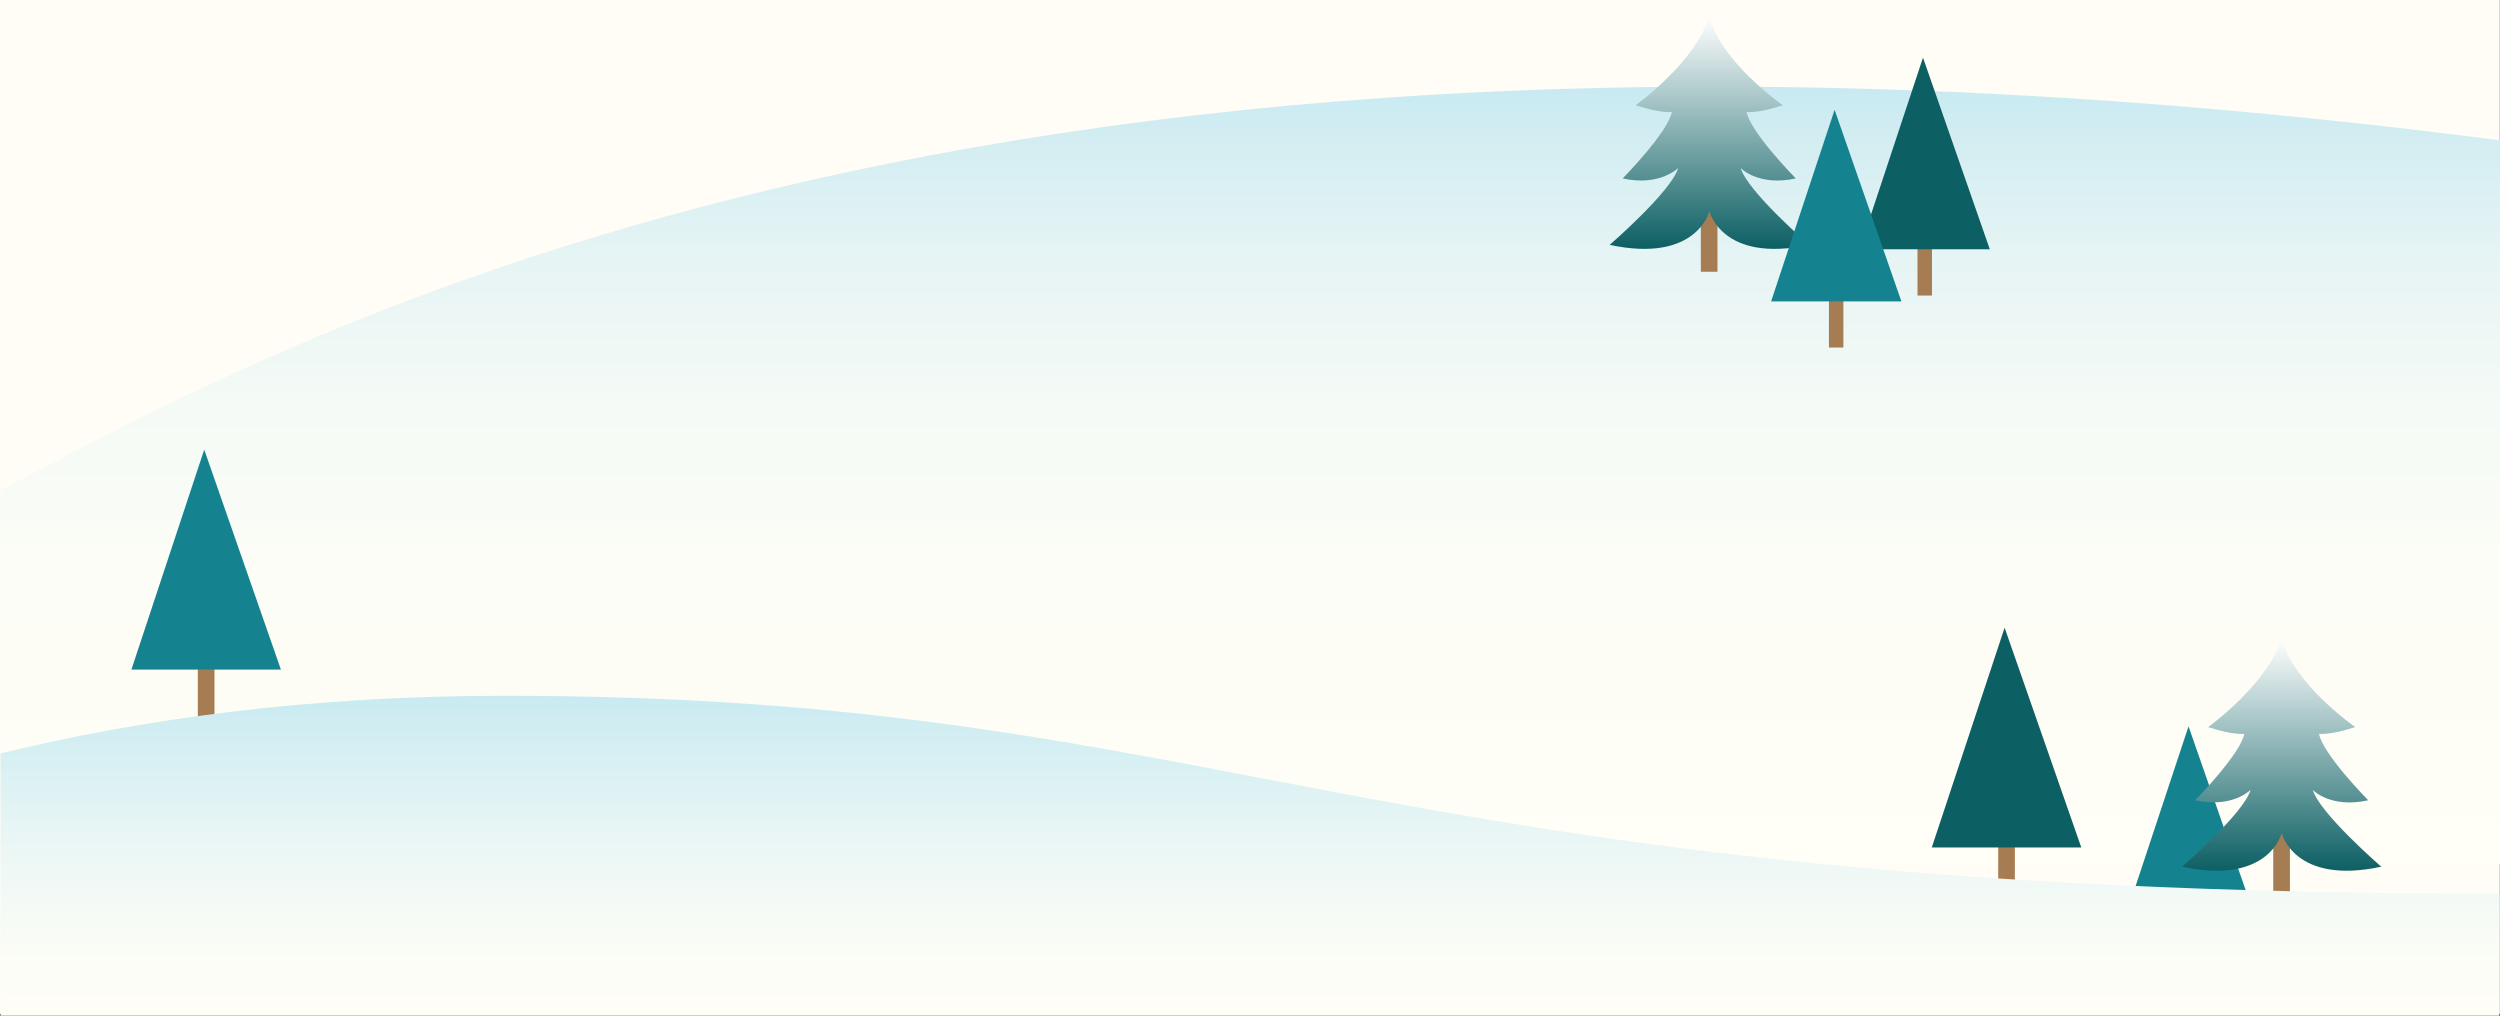 <?xml version="1.0" encoding="utf-8"?>
<!-- Generator: Adobe Illustrator 24.0.1, SVG Export Plug-In . SVG Version: 6.00 Build 0)  -->
<svg version="1.1" id="Ebene_1" xmlns="http://www.w3.org/2000/svg" xmlns:xlink="http://www.w3.org/1999/xlink" x="0px" y="0px"
	 viewBox="0 0 1366.1 555" style="enable-background:new 0 0 1366.1 555;" xml:space="preserve">
<rect x="0" y="0" width="1366.1" height="555" fill="#333333" stroke="none"/>
<style type="text/css">
	.st0{fill:#FFFDF6;}
	.st1{fill:url(#Pfad_525_2_);}
	.st2{fill:#A67C52;}
	.st3{fill:#14838F;}
	.st4{fill:#0C5F63;}
	.st5{fill:url(#Pfad_545_2_);}
	.st6{fill:url(#Pfad_546_2_);}
	.st7{fill:url(#Pfad_547_2_);}
</style>
<rect id="Rechteck_1_" class="st0" width="1366" height="554"/>
<linearGradient id="Pfad_525_2_" gradientUnits="userSpaceOnUse" x1="84.335" y1="154.649" x2="84.335" y2="155.649" gradientTransform="matrix(1365.968 0 0 424.977 -114515.219 -65675.047)">
	<stop  offset="0" style="stop-color:#C8EAF2"/>
	<stop  offset="6.300000e-02" style="stop-color:#D2EDF2"/>
	<stop  offset="0.221" style="stop-color:#E6F4F4"/>
	<stop  offset="0.402" style="stop-color:#F4FAF6"/>
	<stop  offset="0.623" style="stop-color:#FCFDF6"/>
	<stop  offset="1" style="stop-color:#FFFEF7"/>
</linearGradient>
<path id="Pfad_525_1_" class="st1" d="M1366.1,76.7C524.8-32.6,145.8,193.1,0.1,267.9v204.4h1366L1366.1,76.7L1366.1,76.7z"/>
<g id="Gruppe_803_1_">
	<rect id="Rechteck_31_1_" x="108.1" y="325.2" class="st2" width="9.1" height="86"/>
	<path id="Pfad_526_1_" class="st3" d="M111.6,245.7L71.8,365.9h81.7L111.6,245.7z"/>
</g>
<g id="Gruppe_815_1_">
	<rect id="Rechteck_32_1_" x="1192.4" y="476.4" class="st2" width="9.1" height="64.7"/>
	<path id="Pfad_543_1_" class="st3" d="M1195.9,396.9L1156.1,517h81.7L1195.9,396.9z"/>
</g>
<g id="Gruppe_816_1_">
	<rect id="Rechteck_33_1_" x="1091.9" y="422.5" class="st2" width="9.1" height="86"/>
	<path id="Pfad_544_1_" class="st4" d="M1095.4,343l-39.8,120.1h81.7L1095.4,343z"/>
</g>
<g id="Gruppe_817_1_">
	<rect id="Rechteck_34_1_" x="1242.2" y="423.7" class="st2" width="9.1" height="86"/>
	
		<linearGradient id="Pfad_545_2_" gradientUnits="userSpaceOnUse" x1="82.886" y1="157.948" x2="82.886" y2="156.948" gradientTransform="matrix(108.897 0 0 127.51 -7779.274 -19664.062)">
		<stop  offset="0" style="stop-color:#0C5F63"/>
		<stop  offset="1" style="stop-color:#FFFFFF"/>
	</linearGradient>
	<path id="Pfad_545_1_" class="st5" d="M1294.1,437.3c0,0-24.7-25-26.9-36.3c0,0,6.2,0.8,19.8-3.7c0,0-34.6-24-40.2-49
		c-6.8,25-40.2,49-40.2,49c13.6,4.5,19.8,3.7,19.8,3.7c-2.3,11.3-26.9,36.3-26.9,36.3c20.4,4.5,30.3-5.7,30.3-5.7
		c-3.4,12.5-37.4,42-37.4,42c47.6,10.2,54.4-18.4,54.4-18.4s6.8,28.6,54.4,18.4c0,0-34-29.5-37.4-42
		C1263.7,431.7,1273.6,441.9,1294.1,437.3z"/>
</g>
<linearGradient id="Pfad_546_2_" gradientUnits="userSpaceOnUse" x1="84.335" y1="156.058" x2="84.335" y2="157.058" gradientTransform="matrix(1365.321 0 0 174.871 -114460.594 -26909.996)">
	<stop  offset="0" style="stop-color:#C8EAF2"/>
	<stop  offset="9.400000e-02" style="stop-color:#D0EDF2"/>
	<stop  offset="0.44" style="stop-color:#E9F6F5"/>
	<stop  offset="0.752" style="stop-color:#F9FCF6"/>
	<stop  offset="1" style="stop-color:#FFFEF7"/>
</linearGradient>
<path id="Pfad_546_1_" class="st6" d="M1365.7,555v-66.7c-625.1,0-688.9-108.1-1090.1-108.1c-105.5,0-197.2,12.4-275.3,31.5V555
	H1365.7z"/>
<g id="Gruppe_818_1_">
	<rect id="Rechteck_35_1_" x="929.4" y="83.8" class="st2" width="9.1" height="64.7"/>
	
		<linearGradient id="Pfad_547_2_" gradientUnits="userSpaceOnUse" x1="82.886" y1="158.034" x2="82.886" y2="157.034" gradientTransform="matrix(108.897 0 0 127.51 -8092.053 -20014.945)">
		<stop  offset="0" style="stop-color:#0C5F63"/>
		<stop  offset="1" style="stop-color:#FFFFFF"/>
	</linearGradient>
	<path id="Pfad_547_1_" class="st7" d="M981.3,97.5c0,0-24.7-25-26.9-36.3c0,0,6.2,0.8,19.8-3.7c0,0-34.6-24.1-40.2-49
		c-6.8,25-40.2,49-40.2,49c13.6,4.5,19.8,3.7,19.8,3.7c-2.3,11.3-26.9,36.3-26.9,36.3C907,102,917,91.8,917,91.8
		c-3.4,12.5-37.4,42-37.4,42c47.6,10.2,54.5-18.4,54.5-18.4s6.8,28.6,54.5,18.4c0,0-34-29.5-37.4-42C951,91.8,960.9,102,981.3,97.5z
		"/>
</g>
<g id="Gruppe_819_1_">
	<rect id="Rechteck_36_1_" x="1047.8" y="86.6" class="st2" width="7.9" height="74.9"/>
	<path id="Pfad_548_1_" class="st4" d="M1050.8,31.5l-34.7,104.7h71.2L1050.8,31.5z"/>
</g>
<g id="Gruppe_820_1_">
	<rect id="Rechteck_37_1_" x="999.4" y="115" class="st2" width="7.9" height="74.9"/>
	<path id="Pfad_549_1_" class="st3" d="M1002.5,60l-34.7,104.7h71.2L1002.5,60z"/>
</g>
</svg>
